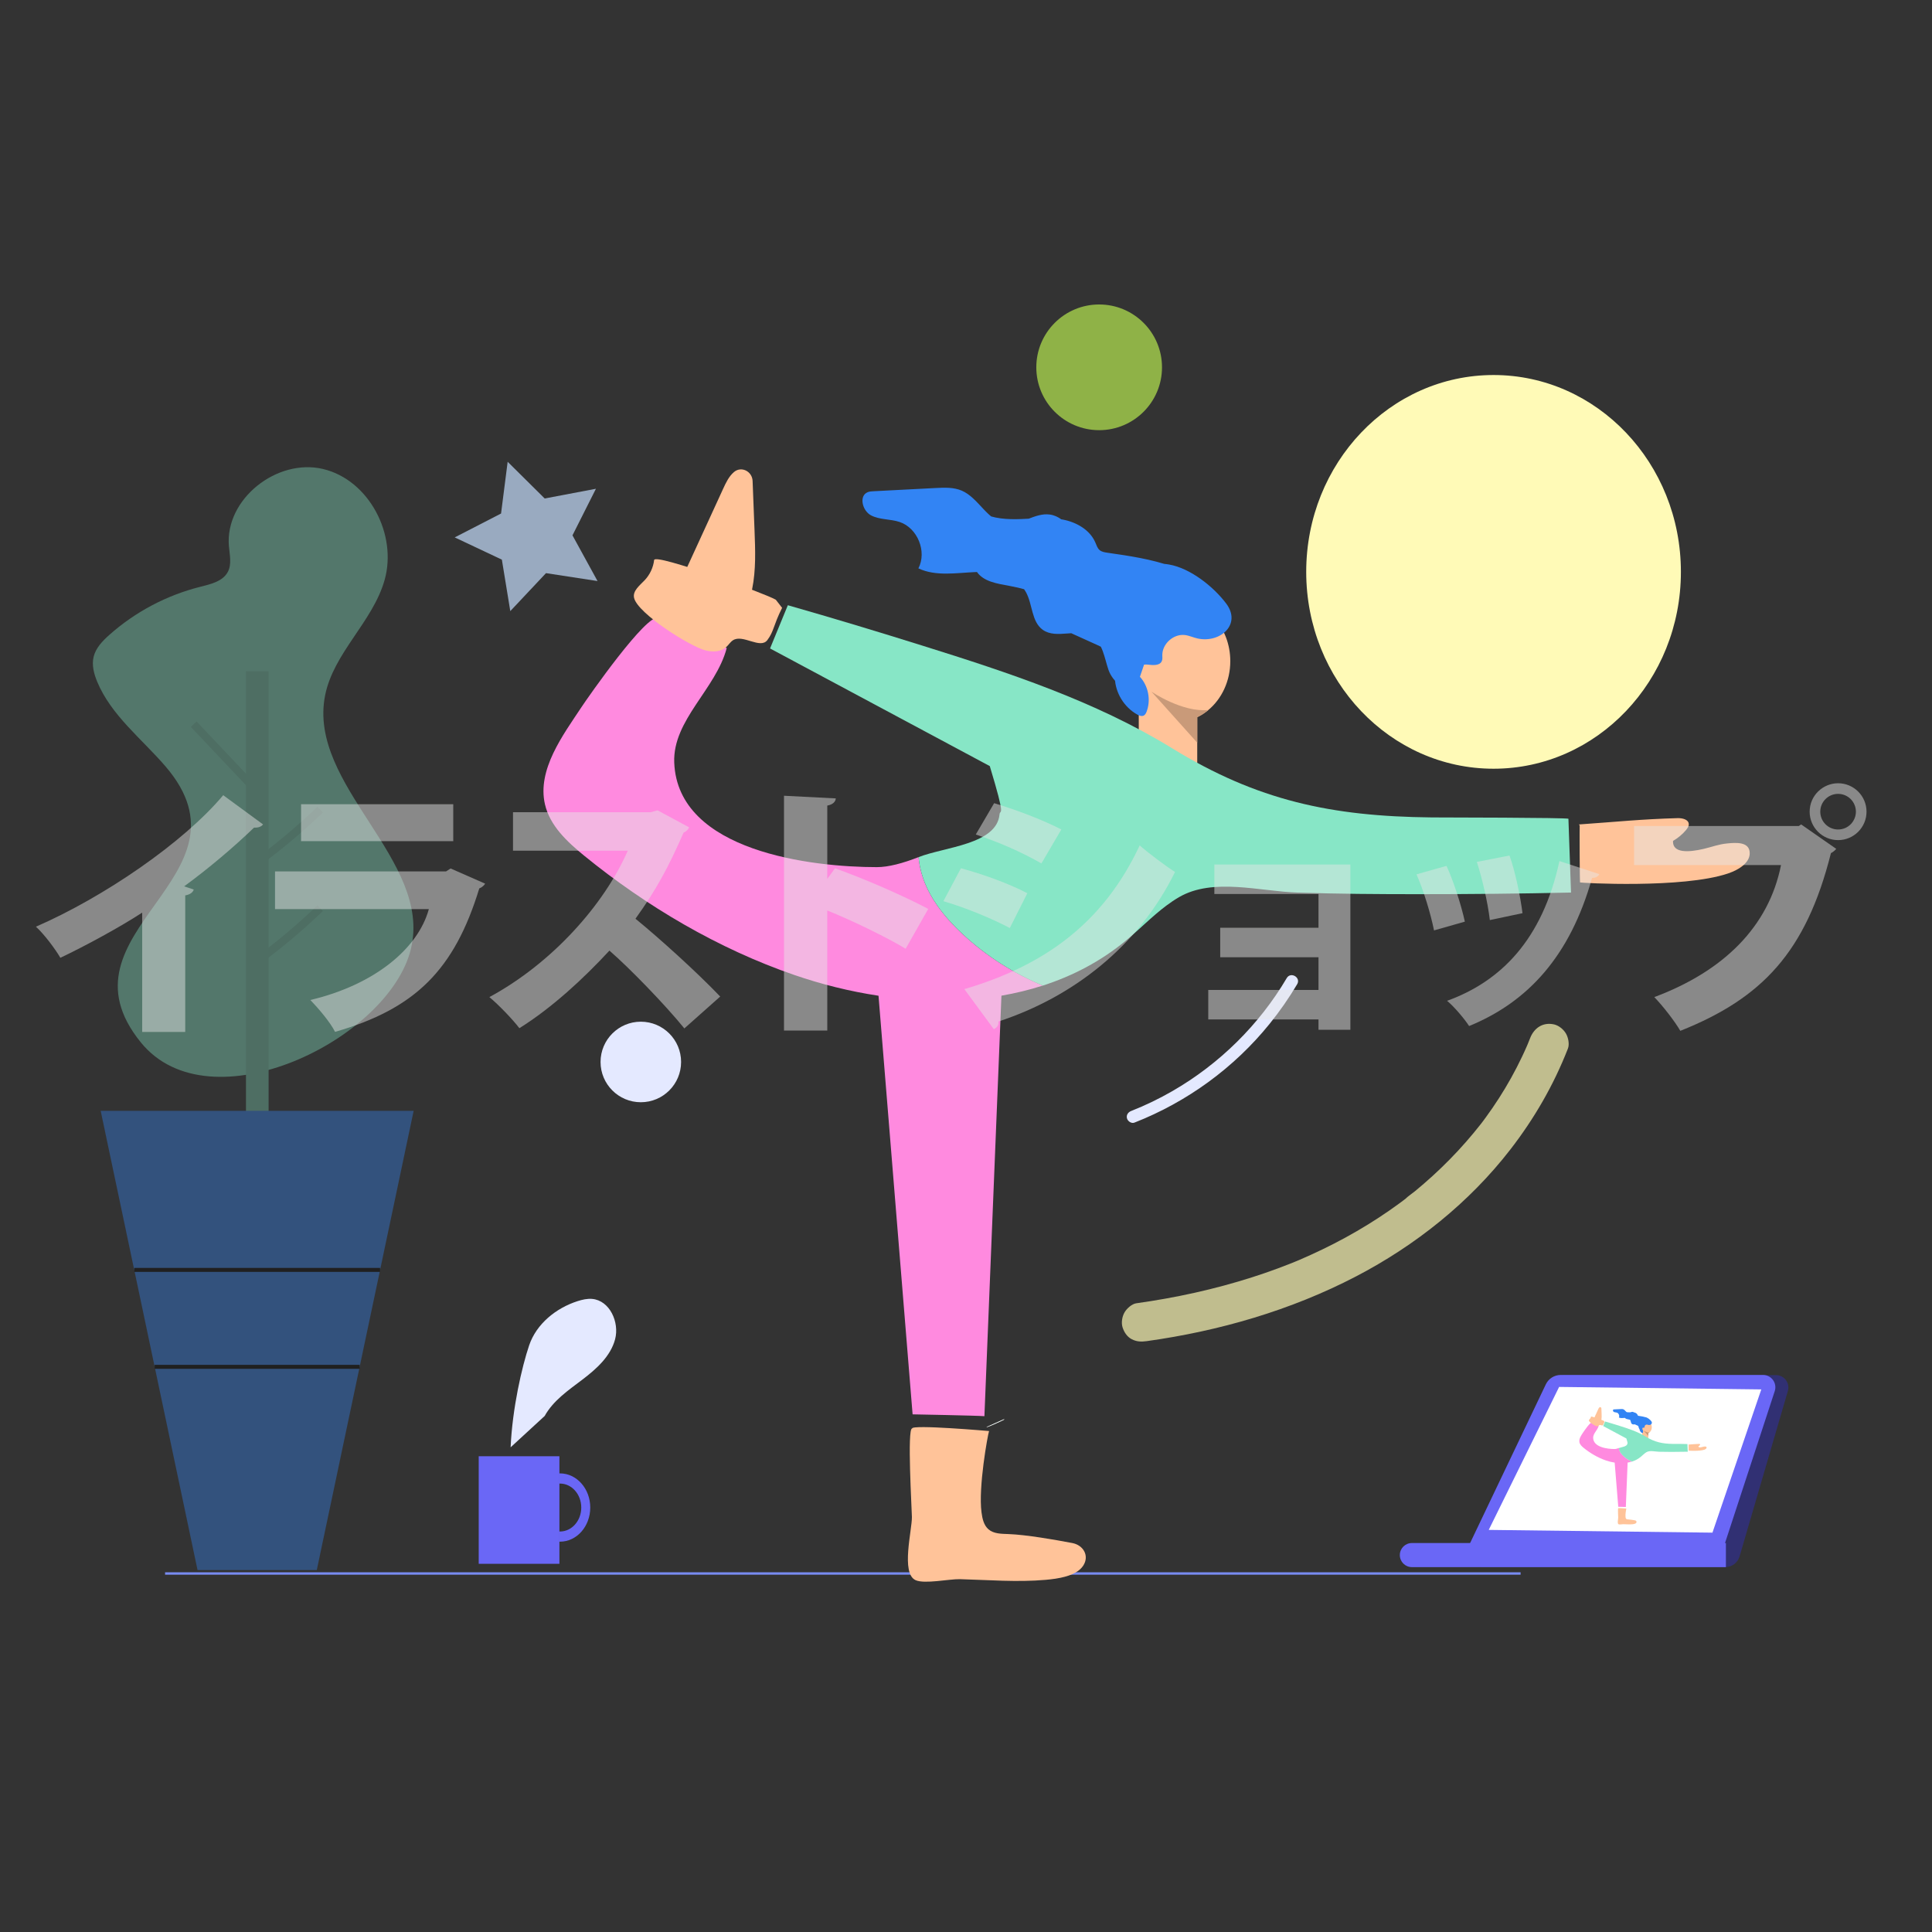 <?xml version="1.0" encoding="utf-8"?>
<!-- Generator: Adobe Illustrator 24.2.1, SVG Export Plug-In . SVG Version: 6.00 Build 0)  -->
<svg version="1.1" id="レイヤー_1" xmlns="http://www.w3.org/2000/svg" xmlns:xlink="http://www.w3.org/1999/xlink" x="0px"
	 y="0px" viewBox="0 0 640 640" style="enable-background:new 0 0 640 640;" xml:space="preserve">
<rect x="0" y="0" width="640" height="640" fill="#333333" stroke="none"/>
<style type="text/css">
	.st0{fill:#FFFAB7;}
	.st1{opacity:0.38;}
	.st2{fill:#87E6C6;}
	.st3{fill:#78CCB0;}
	.st4{fill:#3284F4;}
	.st5{fill:none;stroke:#000000;stroke-width:1.314;stroke-miterlimit:10;}
	.st6{fill:none;stroke:#78CCB0;stroke-width:2.629;stroke-miterlimit:10;}
	.st7{fill:#313073;}
	.st8{fill:#6A67F6;}
	.st9{fill:#FFFFFF;}
	.st10{fill:none;stroke:#788BF1;stroke-width:0.801;stroke-miterlimit:10;}
	.st11{opacity:0.69;}
	.st12{fill:#E4E9FF;}
	.st13{opacity:0.69;fill:#B8EB50;}
	.st14{opacity:0.69;fill:#C7DFFF;}
	.st15{fill:#FFC399;}
	.st16{fill:#C99A79;}
	.st17{fill:#FF8ADF;}
	.st18{fill:#87E6C6;stroke:#FFFFFF;stroke-width:0.168;stroke-miterlimit:10;}
	.st19{fill:#87E6C6;stroke:#FFFFFF;stroke-width:0.018;stroke-miterlimit:10;}
	.st20{opacity:0.48;}
	.st21{fill:#E6E6E5;}
</style>
<ellipse class="st0" cx="494.76" cy="189.44" rx="62.06" ry="65.21"/>
<g class="st1">
	<path class="st2" d="M54.81,253.86c-7.88-9.16-17.99-16.89-22.62-28.05c-1.08-2.61-1.84-5.51-1.17-8.26
		c0.72-2.92,2.93-5.21,5.17-7.21c8.59-7.65,19.05-13.18,30.21-15.97c3.47-0.87,7.48-1.81,9.11-5c1.3-2.55,0.56-5.6,0.32-8.45
		c-1.34-15.61,15.94-29.19,31.18-25.56s24.67,21.72,20.39,36.8c-3.94,13.87-16.91,24.08-19.71,38.22
		c-5.91,29.87,35.63,54.42,28.42,84c-7.31,29.99-66.61,59.03-89.44,30.95C16.73,308.47,86.47,290.69,54.81,253.86z"/>
	<rect x="81.48" y="222.36" class="st3" width="7.5" height="153.89"/>
	<polygon class="st4" points="104.94,520.11 65.44,520.11 33.35,367.98 137.03,367.98 	"/>
	<line class="st5" x1="125.91" y1="420.67" x2="44.47" y2="420.67"/>
	<line class="st5" x1="119.15" y1="452.78" x2="51.23" y2="452.78"/>
	<path class="st6" d="M83.87,319.35c7.83-5.63,15.25-11.82,22.19-18.51"/>
	<path class="st6" d="M83.87,286.71c7.83-5.63,15.25-11.82,22.19-18.51"/>
	<path class="st6" d="M64.16,239.89c6.2,6.56,12.4,13.11,18.6,19.67"/>
</g>
<path class="st7" d="M571.52,519.13h-80.9l27.07-63.61h70.63c2.73,0,4.7,2.62,3.94,5.25l-16,54.81
	C575.64,517.68,573.71,519.13,571.52,519.13z"/>
<path class="st8" d="M571.09,512.2h-84.6l25.59-53.63c0.9-1.89,2.82-3.1,4.92-3.1h67.03c2.77,0,4.74,2.71,3.88,5.35L571.09,512.2z"
	/>
<path class="st8" d="M571.73,519.13H467.7c-2.21,0-3.99-1.79-3.99-3.99l0,0c0-2.21,1.79-3.99,3.99-3.99h104.03V519.13z"/>
<polygon class="st9" points="493.16,506.8 516.48,459.44 583.45,460.26 567.27,507.71 "/>
<line class="st10" x1="54.68" y1="521.24" x2="503.72" y2="521.24"/>
<g class="st11">
	<g>
		<path class="st0" d="M506.87,343.9c-0.24,0.62-0.48,1.23-0.74,1.84c-0.06,0.15-0.59,1.37-0.13,0.32c0.47-1.05-0.07,0.17-0.14,0.32
			c-0.52,1.21-1.07,2.42-1.64,3.61c-1.13,2.39-2.34,4.73-3.62,7.04c-2.54,4.56-5.36,8.95-8.44,13.16c-0.35,0.48-0.7,0.96-1.06,1.43
			c-0.2,0.26-0.4,0.53-0.6,0.79c-0.55,0.73,1.01-1.3,0.17-0.22c-0.82,1.04-1.64,2.07-2.49,3.09c-1.69,2.04-3.44,4.03-5.24,5.97
			c-3.57,3.84-7.35,7.48-11.31,10.9c-0.95,0.83-1.92,1.64-2.89,2.44c-1.01,0.83-2.18,1.57-3.11,2.49c1.26-1.24,0.43-0.33,0.05-0.04
			c-0.21,0.16-0.42,0.32-0.63,0.48c-0.53,0.4-1.06,0.8-1.6,1.19c-1.07,0.78-2.15,1.55-3.24,2.31c-4.66,3.23-9.5,6.2-14.47,8.92
			c-5.04,2.76-10.21,5.23-15.48,7.5c-1.42,0.61,1.36-0.56-0.08,0.03c-0.27,0.11-0.54,0.23-0.82,0.34c-0.68,0.28-1.36,0.55-2.05,0.83
			c-1.37,0.54-2.74,1.07-4.13,1.58c-2.76,1.02-5.55,1.98-8.36,2.88c-12.52,4.01-25.4,6.81-38.41,8.63
			c-1.49,0.21-3.16,1.75-3.88,2.99c-0.82,1.39-1.16,3.45-0.66,5.01c0.51,1.57,1.48,3.09,2.99,3.88c1.65,0.87,3.17,0.91,5.01,0.66
			c24.06-3.36,47.71-10.19,69.31-21.43c19.7-10.25,37.54-24.47,51.16-42.07c7.93-10.25,14.33-21.33,19.05-33.41
			c0.58-1.48,0.11-3.7-0.66-5.01c-0.79-1.35-2.34-2.63-3.88-2.99C511.13,338.51,508.19,340.5,506.87,343.9L506.87,343.9z"/>
	</g>
</g>
<circle class="st12" cx="212.28" cy="351.79" r="13.34"/>
<g>
	<g>
		<path class="st12" d="M375.8,371.88c17.43-6.83,33.02-18.16,44.79-32.74c3.35-4.15,6.41-8.53,9.12-13.12
			c1.31-2.23-2.15-4.24-3.46-2.02c-9.13,15.49-22.3,28.46-37.88,37.44c-4.38,2.52-8.94,4.73-13.64,6.58
			c-1.01,0.39-1.71,1.34-1.4,2.46C373.6,371.44,374.79,372.27,375.8,371.88L375.8,371.88z"/>
	</g>
</g>
<circle class="st13" cx="364.11" cy="121.68" r="20.82"/>
<polygon class="st14" points="197.94,192.48 180.87,189.86 169.04,202.44 166.25,185.39 150.63,178.02 165.98,170.11 168.17,152.97 
	180.44,165.13 197.41,161.91 189.64,177.34 "/>
<g>
	<g>
		<rect x="158.58" y="482.4" class="st8" width="26.73" height="35.63"/>
		<path class="st8" d="M185.51,488.08c-0.12,0-0.25,0-0.37,0.01v3.37c0.12-0.01,0.25-0.01,0.37-0.01c3.89,0,7.04,3.56,7.04,7.94
			c0,4.39-3.15,7.94-7.04,7.94c-0.12,0-0.25,0-0.37-0.01v3.37c0.12,0.01,0.25,0.01,0.37,0.01c5.54,0,10.02-5.06,10.02-11.31
			C195.53,493.15,191.04,488.08,185.51,488.08z"/>
	</g>
	<g>
		<path class="st12" d="M169.15,479.44c0.57-12.9,3.73-26.67,6.14-33.78c2.41-7.11,8.89-12.35,16.04-14.64
			c1.56-0.5,3.2-0.88,4.83-0.74c5.82,0.52,9.09,7.72,7.6,13.37c-1.5,5.64-6.17,9.82-10.82,13.35c-4.65,3.53-9.68,6.95-12.51,12.06"
			/>
	</g>
</g>
<g>
	<g>
		<path class="st15" d="M407.55,219.02c0,6.63-2.86,12.51-7.27,16.18c-1.13,0.95-2.36,1.75-3.68,2.38v15.97h-19.37v-19.6
			c-3.62-3.7-5.9-9.02-5.9-14.93c0-11.17,8.11-20.21,18.11-20.21C399.44,198.8,407.55,207.85,407.55,219.02z"/>
		<path class="st16" d="M400.28,235.2c-1.13,0.95-2.36,1.75-3.68,2.38v8.45l-15.16-16.91C381.44,229.13,391.59,236.05,400.28,235.2z
			"/>
	</g>
	<path class="st17" d="M345.45,326.48c-4.47,1.44-9.06,2.55-13.71,3.35l-5.64,139.3c-2.24-0.21-23.79-0.61-23.79-0.61l-11.29-138.67
		c-9.62-1.45-19.03-3.82-27.88-6.87c-25.19-8.67-49.05-22.75-69.66-39.55c-5.62-4.58-11.31-9.9-12.95-16.96
		c-2.68-11.51,6.03-23.05,12.03-32.13c2.26-3.43,21.73-31.33,25.55-29.64c7.54,3.32,15.08,6.64,22.63,9.97
		c-3.59,13.64-17.93,23.84-17.39,37.93c1.14,29.6,45.85,34.65,67.11,34.65c3.85,0,8.63-1.28,13.83-3.32
		c0.3,3.41,1.24,6.78,2.66,9.89c2.75,6.03,7.15,11.16,12,15.67C326.69,316.66,335.72,322.42,345.45,326.48z"/>
	<path class="st2" d="M520.42,295.67c-16.9,0.38-33.79,0.54-50.69,0.54c-13.25,0-26.52-0.09-39.76-0.52
		c-12.58-0.4-28.12-5.05-39.39,1.5c-1.46,0.85-2.86,1.79-4.2,2.8c-4.72,3.53-8.89,7.86-13.46,11.63
		c-8.27,6.83-17.59,11.68-27.48,14.87c-9.73-4.06-18.76-9.83-26.49-17c-4.85-4.51-9.26-9.64-12-15.67
		c-1.42-3.11-2.36-6.48-2.66-9.89c8.58-3.38,25.91-4.17,26.82-14.18c0.17-1.87,2.21,2.05-3.23-15.97l-72.79-38.97l5.89-14.32
		c15.05,4.29,30.04,8.83,44.98,13.51c27.86,8.73,56.9,18.24,82.32,33.87c28.26,17.37,52.78,22.57,85.97,22.91
		c2.95,0.03,45.29,0.04,45.31,0.46L520.42,295.67z"/>
	<path class="st18" d="M326.99,472.71l5.64-2.53C332.81,470.2,327.18,472.71,326.99,472.71z"/>
	<g>
		<path class="st4" d="M376.57,227.26c-3.33,2.59-7.99-1.36-9.37-5.35c-1.37-3.99-1.87-8.86-5.46-11.07
			c-4.77-2.93-11.74,1.04-16.3-2.2c-3.78-2.69-3.34-8.42-5.58-12.48c-3.07-5.57-10.46-6.92-16.81-6.65
			c-6.35,0.27-13.06,1.48-18.82-1.23c2.89-5.57-0.27-13.38-6.23-15.37c-3.08-1.03-6.58-0.68-9.46-2.19
			c-2.88-1.52-4.11-6.47-1.1-7.68c0.6-0.24,1.26-0.28,1.9-0.31c6.87-0.36,13.75-0.71,20.62-1.07c2.91-0.15,5.95-0.28,8.63,0.87
			c5.69,2.45,8.53,10.1,14.68,10.9c4.95,0.64,9.56-3.68,14.51-2.98c6,0.85,8.42,8.04,12.7,12.34c8.28,8.31,17.18,2.57,26.76,4.21
			c7.05,1.21,14.72,7.3,18.94,12.91c5.22,6.94-1.99,13.19-9.39,11.61c-1.43-0.3-2.78-0.96-4.23-1.15c-3.77-0.49-7.56,2.87-7.53,6.67
			c0.01,0.64,0.1,1.31-0.14,1.91c-0.65,1.6-2.92,1.44-4.63,1.22c-1.71-0.22-4.13,0.49-3.88,2.2c0.1,0.71,0.67,1.23,1.16,1.75
			c2.86,3.03,3.78,7.75,2.28,11.64c-0.2,0.5-0.46,1.03-0.94,1.28c-0.67,0.34-1.48,0.03-2.13-0.33c-4.35-2.4-7.28-7.18-7.44-12.14
			c-0.08-2.42,0.42-5.03-0.76-7.15c-1.03-1.86-3.1-2.86-5.04-3.74c-3.55-1.61-7.09-3.22-10.64-4.82c-1.78-0.81-3.61-1.65-4.93-3.1
			c-1.32-1.45-1.99-3.67-1.08-5.4c0.35-0.67,0.94-1.41,0.63-2.1c-0.2-0.44-0.69-0.65-1.14-0.82c-3.98-1.51-8.09-2.66-12.27-3.42
			c-3.86-0.71-8.25-1.36-10.49-4.59c-0.46-0.66-0.8-1.49-0.57-2.26c0.41-1.35,2.26-1.7,2.97-2.92c1.01-1.73-0.79-3.71-2.41-4.9
			c-2.29-1.69-4.59-3.39-6.88-5.08c-1.63-1.2-3.44-2.8-3.2-4.81c0.28-2.27,3.15-3.36,5.38-2.85s4.06,2.06,6.08,3.14
			c4.04,2.14,8.82,2.36,13.39,2.19c4.57-0.17,9.2-0.69,13.7,0.17c4.5,0.85,8.98,3.38,10.79,7.58c0.39,0.9,0.68,1.91,1.43,2.54
			c0.69,0.58,1.63,0.73,2.52,0.86c7.26,1.04,14.57,2.11,21.49,4.56c0.53,0.19,1.06,0.38,1.58,0.59"/>
	</g>
	<g>
		<path class="st15" d="M523.29,273.44c-0.06,0.08-0.01,19.56,0.14,18.88c0.01,0.15,33.97,2.1,49-2.97c3.55-1.2,7.74-3.71,7.13-7.41
			c-0.51-3.02-4.37-2.86-7.41-2.54c-3.04,0.31-4.77,1.09-7.74,1.79c-5.06,1.19-10.43,1.49-10.2-2.63c1.64-0.94,3.12-2.18,4.34-3.63
			c0.47-0.57,0.93-1.23,0.88-1.97c-0.12-1.56-2.19-1.99-3.75-1.94c-12.23,0.35-19.84,1.2-32.65,2.09L523.29,273.44z"/>
	</g>
	<g>
		<path class="st15" d="M220.64,203.11c6.3-13.72,12.59-27.44,18.89-41.16c0.94-2.04,1.92-4.15,3.61-5.58
			c0.02-0.01,0.03-0.03,0.05-0.04c2.41-2,6-0.19,6.12,3.01l0.64,16.39c0.25,6.47,0.5,13.01-0.78,19.35
			c-1.1,5.43-3.45,10.77-7.29,14.55c-1.11,1.09-2.75,1.39-4.15,0.74c-5.14-2.39-8.99-3.46-14.46-4.87L220.64,203.11z"/>
	</g>
	<g>
		<path class="st15" d="M257,198.67c-3.02-1.88-40.04-15.49-40.31-13.16c-0.29,2.5-1.42,4.89-3.15,6.71
			c-1.65,1.73-4.04,3.54-3.49,5.86c1.24,5.21,18.71,16.17,23.71,17.39c2.3,0.56,4.98,0.51,6.75-1.06c0.8-0.71,1.37-1.69,2.26-2.29
			c3.27-2.19,9.08,3.06,11.44-0.1c2.19-2.93,1.9-4.72,4.87-10.67C259.08,201.35,257,198.67,257,198.67z"/>
	</g>
	<g>
		<path class="st15" d="M327.64,474.05c-0.45,1.32-3.6,18.61-2.5,26.94c0.27,2.06,0.74,4.27,2.31,5.62c1.75,1.51,4.3,1.48,6.61,1.57
			c5.87,0.21,15.37,1.87,21.15,2.97c3.68,0.7,5.71,4.22,3.65,7.45c-2.3,3.6-8.65,4.4-12.45,4.74c-9.47,0.84-18.95,0.03-28.42-0.22
			c-3.5-0.09-11.73,1.69-14.71,0.32c-4.92-2.27-1.13-16.65-1.2-20.93c-0.04-2.73-1.61-29.42,0.07-29.3
			C301.97,471.81,327.64,474.05,327.64,474.05z"/>
	</g>
</g>
<g>
	<g>
		<path class="st15" d="M547.18,472.81c0,0.7-0.3,1.32-0.77,1.71c-0.12,0.1-0.25,0.19-0.39,0.25v1.69h-2.04v-2.07
			c-0.38-0.39-0.62-0.95-0.62-1.58c0-1.18,0.86-2.13,1.91-2.13S547.18,471.64,547.18,472.81z"/>
		<path class="st16" d="M546.41,474.52c-0.12,0.1-0.25,0.19-0.39,0.25v0.89l-1.6-1.78C544.42,473.88,545.49,474.61,546.41,474.52z"
			/>
	</g>
	<path class="st17" d="M540.62,484.15c-0.47,0.15-0.96,0.27-1.45,0.35l-0.59,14.7c-0.24-0.02-2.51-0.06-2.51-0.06l-1.19-14.63
		c-1.02-0.15-2.01-0.4-2.94-0.73c-2.66-0.92-5.18-2.4-7.35-4.17c-0.59-0.48-1.19-1.04-1.37-1.79c-0.28-1.22,0.64-2.43,1.27-3.39
		c0.24-0.36,2.29-3.31,2.7-3.13c0.8,0.35,1.59,0.7,2.39,1.05c-0.38,1.44-1.89,2.52-1.83,4c0.12,3.12,4.84,3.66,7.08,3.66
		c0.41,0,0.91-0.13,1.46-0.35c0.03,0.36,0.13,0.72,0.28,1.04c0.29,0.64,0.75,1.18,1.27,1.65
		C538.64,483.12,539.6,483.73,540.62,484.15z"/>
	<path class="st2" d="M559.09,480.9c-1.78,0.04-3.57,0.06-5.35,0.06c-1.4,0-2.8-0.01-4.2-0.05c-1.33-0.04-2.97-0.53-4.16,0.16
		c-0.15,0.09-0.3,0.19-0.44,0.3c-0.5,0.37-0.94,0.83-1.42,1.23c-0.87,0.72-1.86,1.23-2.9,1.57c-1.03-0.43-1.98-1.04-2.8-1.79
		c-0.51-0.48-0.98-1.02-1.27-1.65c-0.15-0.33-0.25-0.68-0.28-1.04c0.91-0.36,2.73-0.44,2.83-1.5c0.02-0.2,0.23,0.22-0.34-1.68
		l-7.68-4.11l0.62-1.51c1.59,0.45,3.17,0.93,4.75,1.43c2.94,0.92,6,1.92,8.69,3.57c2.98,1.83,5.57,2.38,9.07,2.42
		c0.31,0,4.78,0,4.78,0.05L559.09,480.9z"/>
	<path class="st19" d="M538.68,499.58l0.59-0.27C539.29,499.32,538.7,499.58,538.68,499.58z"/>
	<g>
		<path class="st4" d="M543.91,473.68c-0.35,0.27-0.84-0.14-0.99-0.56s-0.2-0.94-0.58-1.17c-0.5-0.31-1.24,0.11-1.72-0.23
			c-0.4-0.28-0.35-0.89-0.59-1.32c-0.32-0.59-1.1-0.73-1.77-0.7c-0.67,0.03-1.38,0.16-1.99-0.13c0.3-0.59-0.03-1.41-0.66-1.62
			c-0.33-0.11-0.69-0.07-1-0.23s-0.43-0.68-0.12-0.81c0.06-0.03,0.13-0.03,0.2-0.03c0.73-0.04,1.45-0.07,2.18-0.11
			c0.31-0.02,0.63-0.03,0.91,0.09c0.6,0.26,0.9,1.07,1.55,1.15c0.52,0.07,1.01-0.39,1.53-0.31c0.63,0.09,0.89,0.85,1.34,1.3
			c0.87,0.88,1.81,0.27,2.82,0.44c0.74,0.13,1.55,0.77,2,1.36c0.55,0.73-0.21,1.39-0.99,1.23c-0.15-0.03-0.29-0.1-0.45-0.12
			c-0.4-0.05-0.8,0.3-0.79,0.7c0,0.07,0.01,0.14-0.02,0.2c-0.07,0.17-0.31,0.15-0.49,0.13c-0.18-0.02-0.44,0.05-0.41,0.23
			c0.01,0.07,0.07,0.13,0.12,0.19c0.3,0.32,0.4,0.82,0.24,1.23c-0.02,0.05-0.05,0.11-0.1,0.13c-0.07,0.04-0.16,0-0.22-0.03
			c-0.46-0.25-0.77-0.76-0.79-1.28c-0.01-0.26,0.04-0.53-0.08-0.75c-0.11-0.2-0.33-0.3-0.53-0.39c-0.37-0.17-0.75-0.34-1.12-0.51
			c-0.19-0.09-0.38-0.17-0.52-0.33c-0.14-0.15-0.21-0.39-0.11-0.57c0.04-0.07,0.1-0.15,0.07-0.22c-0.02-0.05-0.07-0.07-0.12-0.09
			c-0.42-0.16-0.85-0.28-1.29-0.36c-0.41-0.07-0.87-0.14-1.11-0.48c-0.05-0.07-0.08-0.16-0.06-0.24c0.04-0.14,0.24-0.18,0.31-0.31
			c0.11-0.18-0.08-0.39-0.25-0.52c-0.24-0.18-0.48-0.36-0.73-0.54c-0.17-0.13-0.36-0.3-0.34-0.51c0.03-0.24,0.33-0.35,0.57-0.3
			s0.43,0.22,0.64,0.33c0.43,0.23,0.93,0.25,1.41,0.23c0.48-0.02,0.97-0.07,1.45,0.02c0.47,0.09,0.95,0.36,1.14,0.8
			c0.04,0.1,0.07,0.2,0.15,0.27c0.07,0.06,0.17,0.08,0.27,0.09c0.77,0.11,1.54,0.22,2.27,0.48c0.06,0.02,0.11,0.04,0.17,0.06"/>
	</g>
	<g>
		<path class="st15" d="M559.39,478.56c-0.01,0.01,0,2.06,0.01,1.99c0,0.02,3.58,0.22,5.17-0.31c0.37-0.13,0.82-0.39,0.75-0.78
			c-0.05-0.32-0.46-0.3-0.78-0.27c-0.32,0.03-0.5,0.11-0.82,0.19c-0.53,0.13-1.1,0.16-1.08-0.28c0.17-0.1,0.33-0.23,0.46-0.38
			c0.05-0.06,0.1-0.13,0.09-0.21c-0.01-0.16-0.23-0.21-0.4-0.2c-1.29,0.04-2.09,0.13-3.45,0.22L559.39,478.56z"/>
	</g>
	<g>
		<path class="st15" d="M527.45,471.14c0.66-1.45,1.33-2.9,1.99-4.34c0.1-0.22,0.2-0.44,0.38-0.59c0,0,0,0,0.01,0
			c0.25-0.21,0.63-0.02,0.65,0.32l0.07,1.73c0.03,0.68,0.05,1.37-0.08,2.04c-0.12,0.57-0.36,1.14-0.77,1.54
			c-0.12,0.12-0.29,0.15-0.44,0.08c-0.54-0.25-0.95-0.37-1.53-0.51L527.45,471.14z"/>
	</g>
	<g>
		<path class="st15" d="M531.29,470.67c-0.32-0.2-4.23-1.63-4.25-1.39c-0.03,0.26-0.15,0.52-0.33,0.71
			c-0.17,0.18-0.43,0.37-0.37,0.62c0.13,0.55,1.97,1.71,2.5,1.84c0.24,0.06,0.53,0.05,0.71-0.11c0.08-0.08,0.14-0.18,0.24-0.24
			c0.35-0.23,0.96,0.32,1.21-0.01c0.23-0.31,0.2-0.5,0.51-1.13C531.51,470.95,531.29,470.67,531.29,470.67z"/>
	</g>
	<g>
		<path class="st15" d="M538.74,499.73c-0.05,0.14-0.38,1.96-0.26,2.84c0.03,0.22,0.08,0.45,0.24,0.59c0.18,0.16,0.45,0.16,0.7,0.17
			c0.62,0.02,1.62,0.2,2.23,0.31c0.39,0.07,0.6,0.45,0.39,0.79c-0.24,0.38-0.91,0.46-1.31,0.5c-1,0.09-2,0-3-0.02
			c-0.37-0.01-1.24,0.18-1.55,0.03c-0.52-0.24-0.12-1.76-0.13-2.21c0-0.29-0.17-3.1,0.01-3.09
			C536.04,499.49,538.74,499.73,538.74,499.73z"/>
	</g>
</g>
<g class="st20">
	<path class="st21" d="M47.1,302.32c-7.13,4.66-18.57,10.91-27.1,14.96c-1.76-2.99-5.37-7.83-8.1-10.3
		c22.44-9.77,48.84-27.81,62.04-43.56l13.2,9.68c-0.53,0.7-1.5,1.14-2.99,1.06c-6.86,6.6-14.87,13.38-23.14,19.45l3.17,1.06
		c-0.26,0.88-1.14,1.67-2.82,1.94v45.23H47.1V302.32z"/>
	<path class="st21" d="M160.71,292.72c-0.35,0.62-1.06,1.23-1.94,1.58c-8.27,27.02-21.21,39.86-47.78,47.52
		c-1.5-3.08-5.54-7.83-8.18-10.56c21.21-5.02,35.64-16.98,39.25-30.1H91.1v-12.5h56.67l1.5-0.97L160.71,292.72z M150.15,278.64
		H99.73v-12.23h50.42V278.64z"/>
	<path class="st21" d="M228.29,274.07c-0.35,0.79-1.06,1.41-1.85,1.76c-5.02,11.44-8.98,18.83-15.93,28.51
		c8.18,6.69,20.42,17.78,28.07,25.78l-11.88,10.56c-6.34-7.83-18.22-20.06-24.82-25.78c-8.54,9.24-19.1,19.01-29.83,25.7
		c-2.2-2.9-6.95-7.83-9.94-10.3c20.68-11.18,37.93-30.45,45.85-48.49h-38.02v-12.76h45.67l2.2-0.62L228.29,274.07z"/>
	<path class="st21" d="M300.01,314.28c-6.6-3.96-17.69-9.33-25.96-12.67v39.78h-14.34V263.6l17.16,0.88
		c-0.09,1.06-0.88,2.02-2.82,2.38v24.29l2.55-3.52c9.42,3.34,22.44,8.98,30.89,13.46L300.01,314.28z"/>
	<path class="st21" d="M318.32,287.62c7.83,2.11,16.28,5.28,22,8.27l-5.81,11.53c-5.63-2.99-14.43-6.69-22-8.89L318.32,287.62z
		 M319.46,327.66c26.22-7.74,45.94-21.65,58.08-47.61c2.64,2.38,8.89,7.04,11.7,8.8c-12.06,24.64-33.97,41.53-58.52,49.54
		c0.18,0.88-0.26,1.94-1.5,2.55L319.46,327.66z M329.32,266.06c7.83,2.38,16.1,5.54,22.26,8.71l-6.6,11.26
		c-6.25-3.61-13.99-7.04-21.74-9.59L329.32,266.06z"/>
	<path class="st21" d="M447.33,286.39v54.74h-10.56v-3.43h-36.52v-9.77h36.52V317.1h-32.56v-9.77h32.56v-11.18h-34.5v-9.77H447.33z"
		/>
	<path class="st21" d="M479.18,286.83c2.38,5.19,4.93,13.2,6.07,18.48l-10.21,2.9c-1.14-5.63-3.43-13.2-5.81-18.57L479.18,286.83z
		 M529.78,289.56c-0.26,0.7-1.14,1.32-2.38,1.23c-7.3,26.05-21.38,41.18-40.74,49.1c-1.41-2.2-4.84-6.34-7.3-8.36
		c17.78-6.42,31.59-20.24,37.22-46.29L529.78,289.56z M500.04,283.4c1.85,5.1,3.61,13.55,4.31,19.1l-10.82,2.29
		c-0.7-5.9-2.55-13.9-4.31-19.27L500.04,283.4z"/>
	<path class="st21" d="M541.31,273.63h54.56l0.79-0.53l11.62,8.1c-0.44,0.53-1.06,1.06-1.76,1.41
		c-8.27,32.91-22.97,48.14-49.89,58.87c-1.94-3.34-5.9-8.36-8.62-11.18c23.05-8.62,37.93-23.41,41.97-43.73h-48.66V273.63z
		 M608.89,259.46c5.19,0,9.42,4.22,9.42,9.42s-4.22,9.42-9.42,9.42c-5.19,0-9.42-4.22-9.42-9.42
		C599.48,263.51,603.88,259.46,608.89,259.46z M614.79,268.88c0-3.26-2.64-5.9-5.9-5.9c-3.26,0-5.9,2.64-5.9,5.9s2.64,5.9,5.9,5.9
		C612.33,274.77,614.79,271.96,614.79,268.88z"/>
</g>
</svg>
